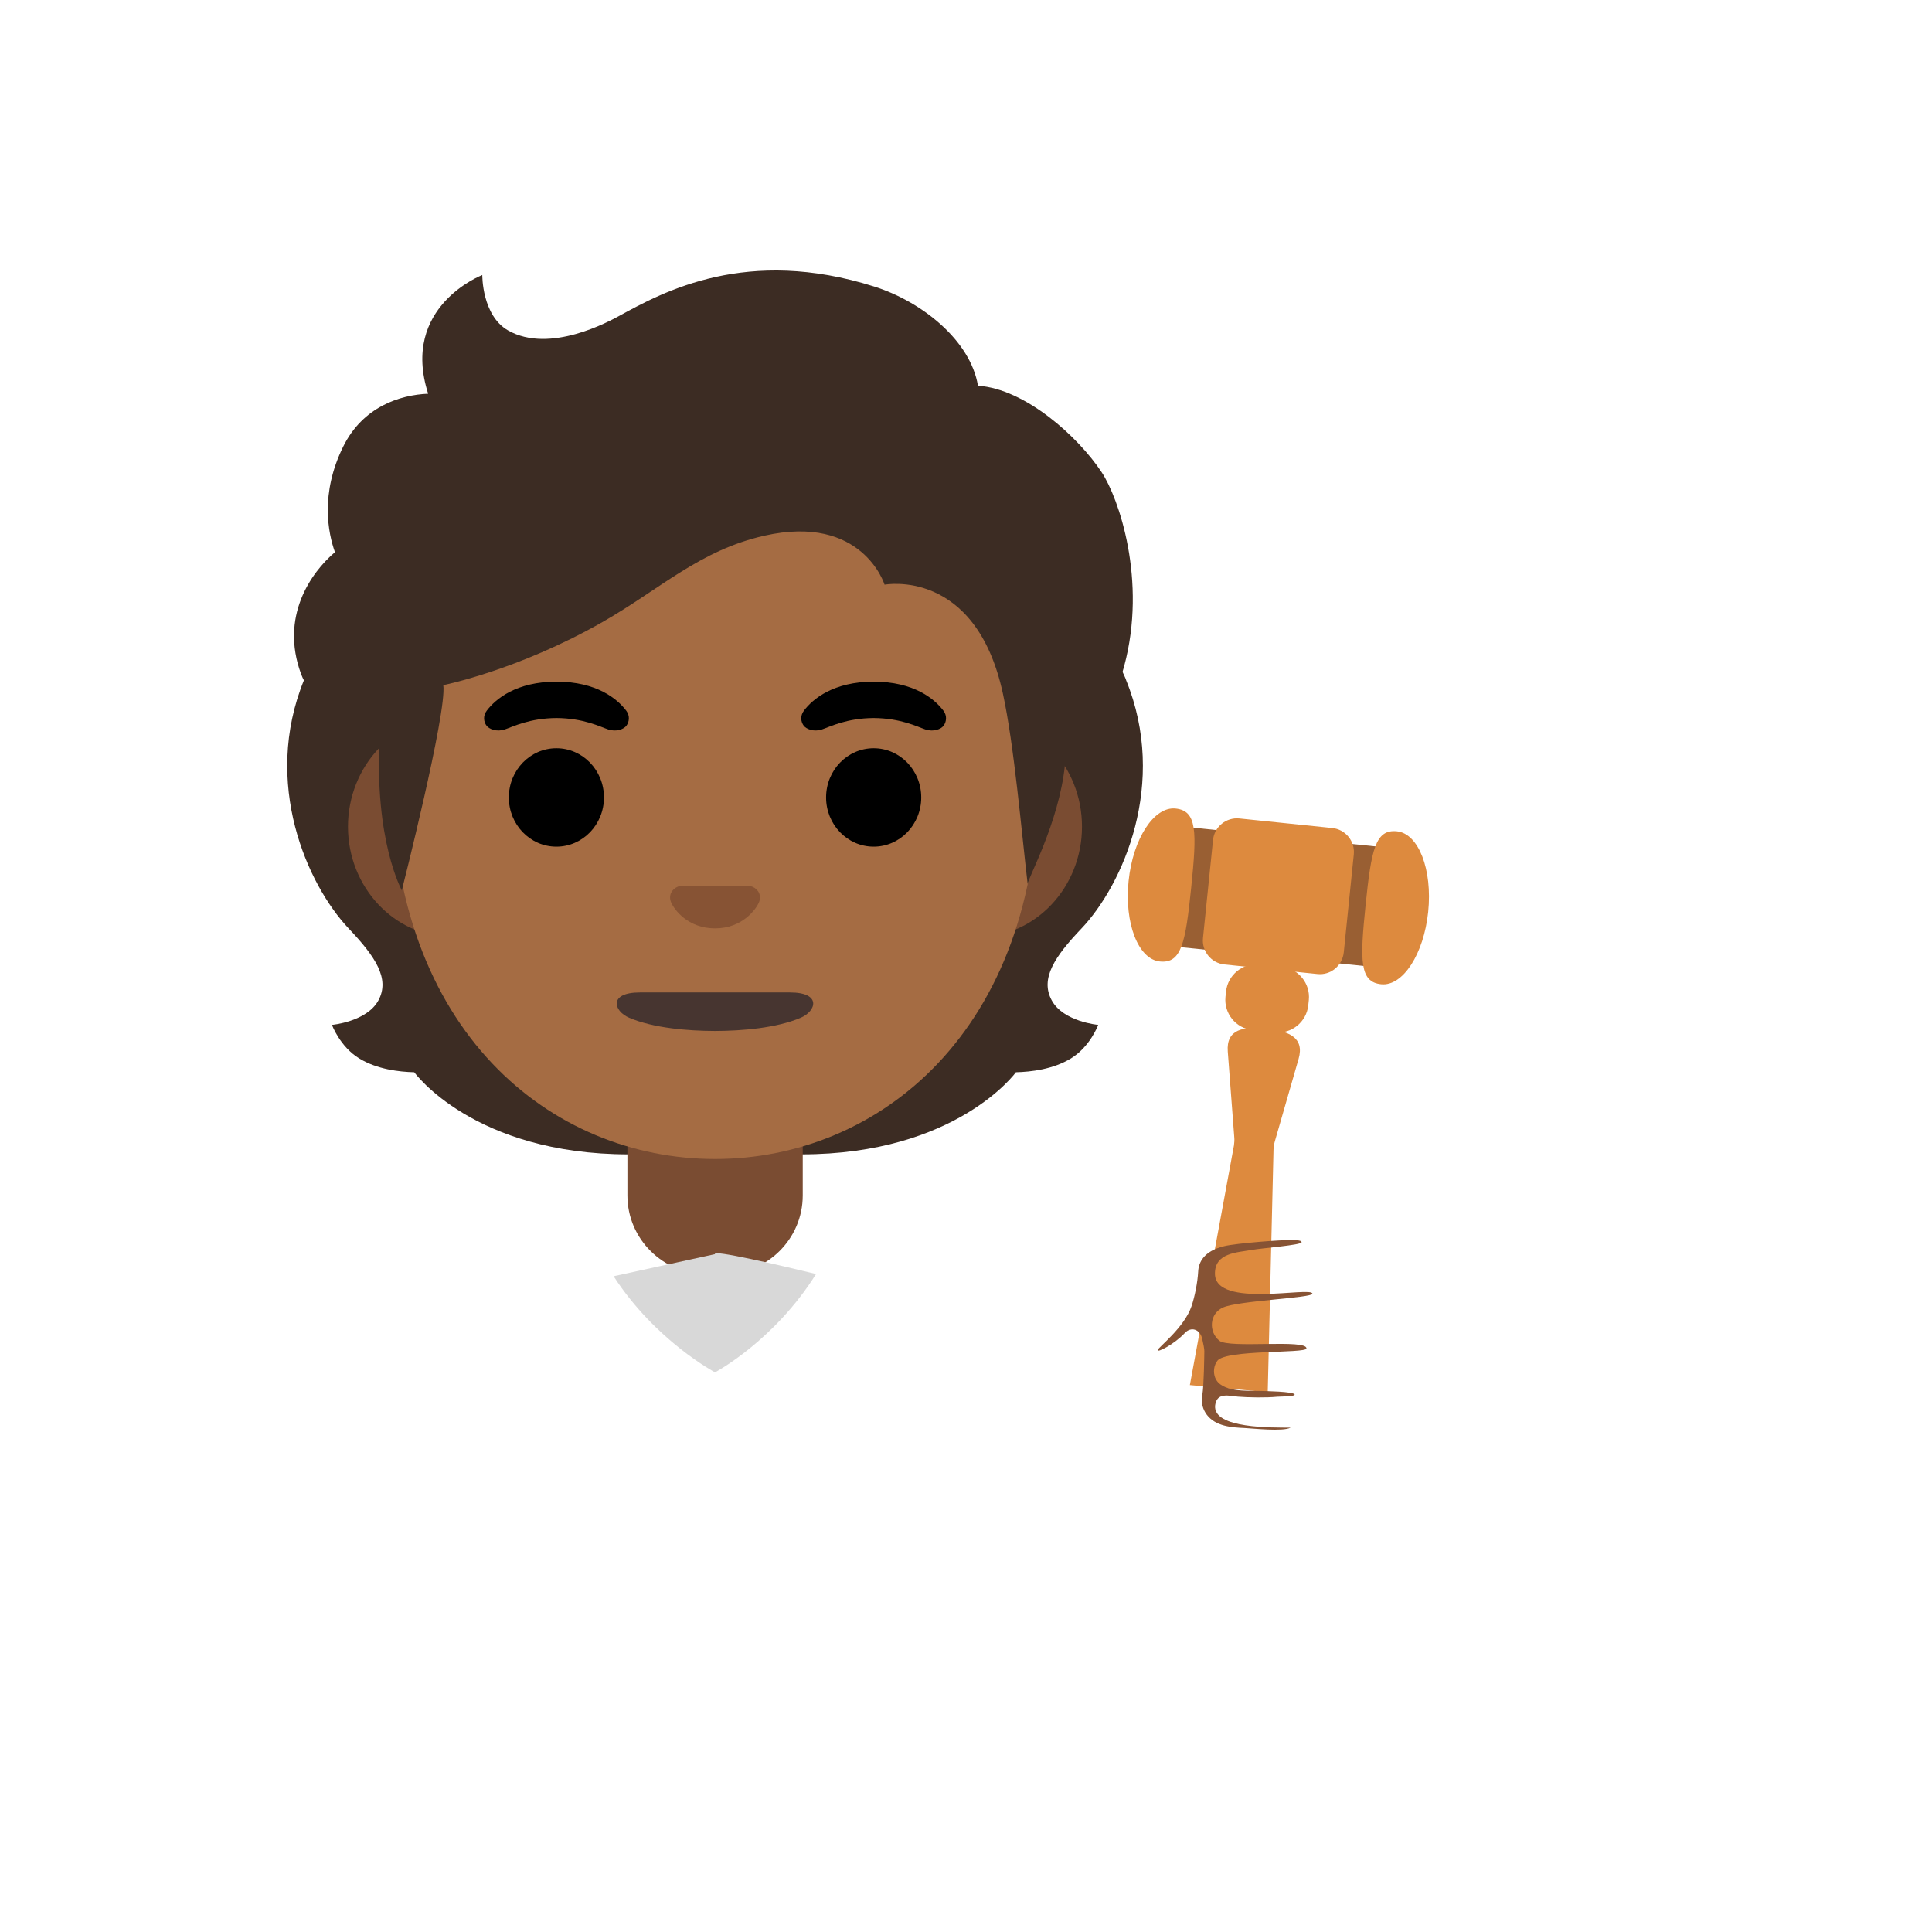 <svg xmlns="http://www.w3.org/2000/svg" version="1.1" xmlns:xlink="http://www.w3.org/1999/xlink" width="100%" height="100%" id="svgWorkerArea" viewBox="-25 -25 625 625" xmlns:idraw="https://idraw.muisca.co" style="background: white;"><defs id="defsdoc"><pattern id="patternBool" x="0" y="0" width="10" height="10" patternUnits="userSpaceOnUse" patternTransform="rotate(35)"><circle cx="5" cy="5" r="4" style="stroke: none;fill: #ff000070;"></circle></pattern></defs><g id="fileImp-837631611" class="cosito"><path id="pathImp-772973706" fill="url(#IconifyId17ecdb2904d178eab9346)" class="grouped" d="M206.749 349.498C206.749 349.498 206.312 349.498 206.312 349.498 149.469 349.56 91.565 360.736 62.722 387.175 62.722 387.175 62.722 436.9 62.722 436.9 62.722 436.9 368.63 436.9 368.63 436.9 368.63 436.9 368.63 427.504 368.63 427.504 368.63 374.845 287.159 349.498 206.749 349.498 206.749 349.498 206.749 349.498 206.749 349.498"></path><path id="pathImp-767232032" fill="#fff" opacity=".19" class="grouped" d="M312.505 394.011C311.506 394.354 296.18 403.5 274.891 411.366 264.871 415.081 233.968 420.981 206.374 420.356 156.805 419.17 120.72 403.781 99.962 392.981 92.127 388.923 82.856 380.776 77.955 376.187 77.955 376.187 71.931 380.12 71.931 380.12 75.802 383.897 83.387 390.546 95.186 397.632 82.357 411.678 78.642 430.719 77.737 436.931 77.737 436.931 84.074 436.931 84.074 436.931 85.166 430.376 89.037 412.958 100.742 400.815 108.889 405.31 118.722 409.805 130.334 413.801 123.81 424.008 122.874 434.091 122.749 436.931 122.749 436.931 128.992 436.931 128.992 436.931 129.148 434.247 130.178 424.882 136.484 415.799 155.306 421.605 178.405 425.912 206.249 426.568 208.403 426.63 210.526 426.63 212.617 426.63 237.839 426.63 258.846 422.978 276.108 417.703 281.259 426.131 282.195 434.403 282.351 436.9 282.351 436.9 288.594 436.9 288.594 436.9 288.47 434.247 287.627 425.226 282.164 415.705 293.87 411.647 303.671 406.871 311.725 402.033 322.525 414.082 326.209 430.563 327.239 436.869 327.239 436.869 333.575 436.869 333.575 436.869 332.701 430.844 329.143 412.584 317.094 398.63 328.331 391.233 335.511 384.147 339.163 380.12 339.163 380.12 333.638 376.811 333.638 376.811 329.923 380.807 323.025 387.237 312.505 394.011 312.505 394.011 312.505 394.011 312.505 394.011"></path><stop offset=".236" stop-color="#212121" stop-opacity="0" id="stopImp-883163836" class="grouped"></stop><path id="pathImp-808443304" fill="url(#IconifyId17ecdb2904d178eab9347)" class="grouped" d="M206.749 349.373C206.749 349.373 206.312 349.373 206.312 349.373 149.469 349.436 91.565 360.611 62.722 387.05 62.722 387.05 62.722 436.807 62.722 436.807 62.722 436.807 368.63 436.807 368.63 436.807 368.63 436.807 368.63 427.411 368.63 427.411 368.63 374.72 287.159 349.373 206.749 349.373 206.749 349.373 206.749 349.373 206.749 349.373"></path><path id="pathImp-636946149" fill="#3c2c23" class="grouped" d="M315.252 298.649C311.35 291.563 316.313 284.352 324.804 275.425 338.257 261.253 352.897 228.384 339.288 195.015 339.381 194.828 336.603 189.209 336.697 189.022 336.697 189.022 331.109 188.741 331.109 188.741 329.299 188.491 267.836 188.366 206.312 188.366 144.787 188.366 83.324 188.491 81.545 188.741 81.545 188.741 73.273 194.828 73.336 195.015 59.757 228.384 74.397 261.222 87.851 275.425 96.31 284.352 101.273 291.563 97.402 298.649 93.625 305.547 82.388 306.546 82.388 306.546 82.388 306.546 84.979 313.601 91.222 317.409 96.997 320.936 104.114 321.748 109.014 321.873 109.014 321.873 128.212 348.437 178.405 348.437 178.405 348.437 234.249 348.437 234.249 348.437 284.443 348.437 303.64 321.873 303.64 321.873 308.541 321.748 315.658 320.936 321.433 317.409 327.676 313.601 330.267 306.546 330.267 306.546 330.267 306.546 319.029 305.547 315.252 298.649 315.252 298.649 315.252 298.649 315.252 298.649"></path><path id="pathImp-813713408" fill="url(#IconifyId17ecdb2904d178eab9348)" class="grouped" d="M206.28 348.406C206.28 348.406 206.28 318.938 206.28 318.938 206.28 318.938 295.462 311.884 295.462 311.884 295.462 311.884 303.578 321.873 303.578 321.873 303.578 321.873 284.38 348.437 234.187 348.437 234.187 348.437 206.28 348.406 206.28 348.406 206.28 348.406 206.28 348.406 206.28 348.406"></path><path id="pathImp-121785654" fill="url(#IconifyId17ecdb2904d178eab9349)" class="grouped" d="M303.39 308.981C290.03 288.691 319.653 281.106 319.653 281.106 319.653 281.106 319.685 281.137 319.685 281.137 314.534 287.536 312.193 293.124 315.221 298.649 318.998 305.547 330.235 306.546 330.235 306.546 330.235 306.546 314.909 320.156 303.39 308.981 303.39 308.981 303.39 308.981 303.39 308.981"></path><path id="pathImp-954185283" fill="url(#IconifyId17ecdb2904d178eab9350)" class="grouped" d="M339.35 195.015C352.616 227.322 338.663 260.598 325.584 274.644 323.805 276.58 316.188 284.04 314.44 290.002 314.44 290.002 284.661 248.455 275.765 224.045 273.986 219.113 272.331 214.056 272.113 208.812 271.957 204.879 272.55 200.197 274.829 196.857 277.607 192.767 337.758 191.55 337.758 191.55 337.758 191.612 339.35 195.015 339.35 195.015 339.35 195.015 339.35 195.015 339.35 195.015"></path><path id="pathImp-162967071" fill="url(#IconifyId17ecdb2904d178eab9351)" class="grouped" d="M73.336 195.015C60.069 227.322 74.022 260.598 87.101 274.644 88.881 276.58 96.497 284.04 98.245 290.002 98.245 290.002 128.024 248.455 136.921 224.045 138.731 219.113 140.354 214.056 140.573 208.812 140.729 204.879 140.136 200.197 137.857 196.857 135.079 192.767 131.833 193.86 127.119 193.86 118.129 193.86 78.767 191.55 75.708 191.55 75.739 191.612 73.336 195.015 73.336 195.015 73.336 195.015 73.336 195.015 73.336 195.015"></path><path id="pathImp-200209154" fill="url(#IconifyId17ecdb2904d178eab9352)" class="grouped" d="M206.405 348.406C206.405 348.406 206.405 318.938 206.405 318.938 206.405 318.938 117.224 311.884 117.224 311.884 117.224 311.884 109.108 321.873 109.108 321.873 109.108 321.873 128.305 348.437 178.499 348.437 178.499 348.437 206.405 348.406 206.405 348.406 206.405 348.406 206.405 348.406 206.405 348.406"></path><path id="pathImp-295547943" fill="url(#IconifyId17ecdb2904d178eab9353)" class="grouped" d="M109.295 308.981C122.655 288.691 93.032 281.106 93.032 281.106 93.032 281.106 93.001 281.137 93.001 281.137 98.152 287.536 100.493 293.124 97.465 298.649 93.688 305.547 82.45 306.546 82.45 306.546 82.45 306.546 97.777 320.156 109.295 308.981 109.295 308.981 109.295 308.981 109.295 308.981"></path><path id="pathImp-864018909" fill="#7a4c32" class="grouped" d="M206.312 330.582C206.312 330.582 177.968 330.582 177.968 330.582 177.968 330.582 177.968 361.734 177.968 361.734 177.968 375.812 189.518 387.237 203.752 387.237 203.752 387.237 208.903 387.237 208.903 387.237 223.137 387.237 234.686 375.812 234.686 361.734 234.686 361.734 234.686 330.582 234.686 330.582 234.686 330.582 206.312 330.582 206.312 330.582 206.312 330.582 206.312 330.582 206.312 330.582"></path><path id="pathImp-208560455" fill="#7a4c32" class="grouped" d="M291.622 206.814C291.622 206.814 121.001 206.814 121.001 206.814 102.615 206.814 87.57 222.859 87.57 242.43 87.57 262.002 102.615 278.047 121.001 278.047 121.001 278.047 291.591 278.047 291.591 278.047 309.977 278.047 325.022 262.002 325.022 242.43 325.022 222.859 310.008 206.814 291.622 206.814 291.622 206.814 291.622 206.814 291.622 206.814"></path><path id="pathImp-895452377" fill="#a56c43" class="grouped" d="M206.312 83.952C151.998 83.952 101.679 142.043 101.679 225.668 101.679 308.825 153.527 349.935 206.312 349.935 259.096 349.935 310.944 308.825 310.944 225.668 310.944 142.043 260.626 83.952 206.312 83.952 206.312 83.952 206.312 83.952 206.312 83.952"></path><path id="pathImp-987627709" class="grouped" d="M177.594 204.91C174.691 201.071 168.011 195.514 155.025 195.514 142.04 195.514 135.329 201.102 132.457 204.91 131.177 206.596 131.489 208.562 132.394 209.748 133.206 210.841 135.641 211.871 138.325 210.966 141.01 210.06 146.254 207.345 155.025 207.282 163.797 207.345 169.041 210.06 171.725 210.966 174.41 211.871 176.845 210.872 177.656 209.748 178.53 208.562 178.874 206.596 177.594 204.91 177.594 204.91 177.594 204.91 177.594 204.91"></path><path id="pathImp-621600881" class="grouped" d="M280.198 204.91C277.295 201.071 270.615 195.514 257.629 195.514 244.644 195.514 237.933 201.102 235.061 204.91 233.781 206.596 234.093 208.562 234.998 209.748 235.81 210.841 238.245 211.871 240.929 210.966 243.614 210.06 248.858 207.345 257.629 207.282 266.401 207.345 271.645 210.06 274.329 210.966 277.014 211.871 279.448 210.872 280.26 209.748 281.134 208.562 281.477 206.596 280.198 204.91 280.198 204.91 280.198 204.91 280.198 204.91"></path><path id="ellipseImp-40778790" class="grouped" d="M139.605 232.972C139.605 224.177 146.492 217.053 154.994 217.053 163.496 217.053 170.383 224.177 170.383 232.972 170.383 241.768 163.496 248.892 154.994 248.892 146.492 248.892 139.605 241.768 139.605 232.972 139.605 232.972 139.605 232.972 139.605 232.972"></path><path id="ellipseImp-765598919" class="grouped" d="M242.24 232.972C242.24 224.177 249.127 217.053 257.629 217.053 266.132 217.053 273.018 224.177 273.018 232.972 273.018 241.768 266.132 248.892 257.629 248.892 249.127 248.892 242.24 241.768 242.24 232.972 242.24 232.972 242.24 232.972 242.24 232.972"></path><path id="pathImp-305758181" fill="#875334" class="grouped" d="M218.361 261.846C218.017 261.721 217.705 261.628 217.362 261.596 217.362 261.596 195.262 261.596 195.262 261.596 194.918 261.628 194.575 261.721 194.263 261.846 192.265 262.658 191.172 264.718 192.109 266.934 193.045 269.151 197.447 275.331 206.312 275.331 215.177 275.331 219.578 269.119 220.514 266.934 221.451 264.718 220.358 262.658 218.361 261.846 218.361 261.846 218.361 261.846 218.361 261.846"></path><path id="pathImp-123196431" fill="#3c2c23" class="grouped" d="M331.39 127.778C323.774 116.259 306.699 100.808 291.373 99.778 288.907 85.044 273.143 72.558 257.879 67.72 216.581 54.641 189.705 69.312 175.284 77.209 172.287 78.833 152.903 89.602 139.355 81.892 130.865 77.053 131.021 63.974 131.021 63.974 131.021 63.974 104.426 74.119 113.509 102.369 104.363 102.743 92.377 106.614 86.04 119.443 78.486 134.739 81.171 147.506 83.356 153.624 75.49 160.304 65.594 174.507 72.368 192.955 77.487 206.845 97.871 213.244 97.871 213.244 95.935 246.769 104.988 263.032 104.988 263.032 104.988 263.032 119.627 205.441 118.41 196.638 118.41 196.638 142.633 191.831 170.133 176.099 188.706 165.454 201.411 153 222.294 148.286 254.071 141.138 261.156 164.143 261.156 164.143 261.156 164.143 290.561 158.493 299.426 199.322 303.078 216.116 305.451 243.96 307.448 261.035 307.261 259.536 317.562 241.276 319.497 222.547 319.997 217.708 333.045 211.309 338.663 190.52 346.124 162.77 336.915 136.112 331.39 127.778 331.39 127.778 331.39 127.778 331.39 127.778"></path><stop offset="1" stop-color="#554138" id="stopImp-192298622" class="grouped"></stop><path id="pathImp-723406364" fill="url(#IconifyId17ecdb2904d178eab9354)" class="grouped" d="M319.373 222.671C319.872 217.833 332.92 211.434 338.538 190.645 339.132 188.429 339.631 186.181 340.099 183.934 344.657 158.681 336.478 135.488 331.39 127.809 324.336 117.165 309.228 103.18 294.9 100.308 293.651 100.152 292.434 99.996 291.279 99.934 291.279 99.934 292.309 106.645 289.593 111.983 286.097 118.913 278.949 120.567 278.949 120.567 316.313 157.931 313.66 189.209 319.373 222.671 319.373 222.671 319.373 222.671 319.373 222.671"></path><stop offset="1" stop-color="#554138" stop-opacity="0" id="stopImp-243214363" class="grouped"></stop><path id="pathImp-23527971" fill="url(#IconifyId17ecdb2904d178eab9355)" class="grouped" d="M184.305 72.496C180.871 74.15 177.875 75.805 175.253 77.209 172.256 78.833 152.871 89.602 139.324 81.892 130.99 77.147 130.99 64.474 130.99 64.037 127.15 68.937 115.538 103.929 149.5 106.27 164.14 107.269 173.161 94.502 178.53 83.702 180.466 79.738 183.493 74.025 184.305 72.496 184.305 72.496 184.305 72.496 184.305 72.496"></path><stop offset="1" stop-color="#554138" id="stopImp-373974049" class="grouped"></stop><path id="pathImp-437548996" fill="url(#IconifyId17ecdb2904d178eab9356)" class="grouped" d="M253.634 66.471C276.483 72.652 287.627 84.295 291.341 99.809 292.434 104.366 293.745 146.881 212.586 98.56 182.401 80.581 190.642 69.343 194.169 68.063 207.966 63.069 228.037 59.542 253.634 66.471 253.634 66.471 253.634 66.471 253.634 66.471"></path><stop offset="1" stop-color="#554138" id="stopImp-646714742" class="grouped"></stop><path id="pathImp-34373762" fill="url(#IconifyId17ecdb2904d178eab9357)" class="grouped" d="M130.896 64.005C130.865 64.037 130.803 64.037 130.709 64.099 127.806 65.317 104.988 75.898 113.509 102.369 113.509 102.369 137.795 106.271 137.795 106.27 116.287 84.483 131.021 63.974 131.021 63.974 131.021 63.974 130.927 63.974 130.896 64.005 130.896 64.005 130.896 64.005 130.896 64.005"></path><stop offset="1" stop-color="#554138" id="stopImp-584796569" class="grouped"></stop><path id="pathImp-282874819" fill="url(#IconifyId17ecdb2904d178eab9358)" class="grouped" d="M128.493 104.772C128.493 104.772 113.478 102.369 113.478 102.369 112.885 102.369 110.887 102.556 109.795 102.712 101.335 103.898 91.378 108.268 85.978 119.443 80.172 131.492 80.328 141.825 81.92 148.723 82.388 151.033 83.324 153.655 83.324 153.655 83.324 153.655 90.754 146.6 108.453 146.132 108.453 146.132 128.493 104.772 128.493 104.772 128.493 104.772 128.493 104.772 128.493 104.772"></path><stop offset="1" stop-color="#554138" id="stopImp-89486276" class="grouped"></stop><path id="pathImp-129528" fill="url(#IconifyId17ecdb2904d178eab9359)" class="grouped" d="M82.606 154.217C75.209 160.803 65.251 175.443 72.587 193.579 78.112 207.282 97.839 213.213 97.839 213.213 97.839 213.276 101.772 214.462 103.802 214.462 103.802 214.462 108.421 146.101 108.421 146.101 98.963 146.101 89.88 148.941 84.011 153.031 84.105 153.124 82.575 154.123 82.606 154.217 82.606 154.217 82.606 154.217 82.606 154.217"></path><path id="pathImp-850777745" fill="#d8d8d8" class="grouped" d="M206.312 418.952C206.312 418.952 225.415 408.838 238.994 387.143 227.163 384.272 205.188 379.152 206.312 380.713 206.312 380.713 173.505 387.861 173.505 387.861 187.021 408.744 206.312 418.952 206.312 418.952 206.312 418.952 206.312 418.952 206.312 418.952"></path><stop offset="1" stop-color="#bdbdbd" id="stopImp-802117424" class="grouped"></stop><path id="pathImp-681130041" fill="url(#IconifyId17ecdb2904d178eab9360)" class="grouped" d="M178.062 350.466C172.319 350.872 166.637 351.402 160.987 352.026 162.985 374.127 173.879 390.639 184.492 401.721 184.492 401.721 206.28 380.682 206.28 380.682 186.49 366.104 179.904 354.461 178.062 350.466 178.062 350.466 178.062 350.466 178.062 350.466"></path><stop offset="1" stop-color="#bdbdbd" id="stopImp-87104972" class="grouped"></stop><path id="pathImp-670713056" fill="url(#IconifyId17ecdb2904d178eab9361)" class="grouped" d="M234.499 350.528C232.657 354.555 226.008 366.136 206.312 380.713 206.312 380.713 227.912 401.565 227.912 401.565 238.12 390.639 248.702 374.345 251.573 352.214 245.923 351.527 240.242 350.965 234.499 350.528 234.499 350.528 234.499 350.528 234.499 350.528"></path><path id="pathImp-693666225" fill="#473530" class="grouped" d="M230.566 296.058C230.566 296.058 182.026 296.058 182.026 296.058 171.694 296.058 173.536 302.114 178.53 304.236 186.365 307.576 197.447 308.481 206.218 308.513 206.218 308.513 206.343 308.513 206.343 308.513 215.114 308.481 226.196 307.576 234.031 304.236 239.056 302.114 240.898 296.058 230.566 296.058 230.566 296.058 230.566 296.058 230.566 296.058"></path><path id="pathImp-179617542" fill="#dd8a3e" class="grouped" d="M359.921 423.072C359.921 423.072 374.186 345.534 374.186 345.534 374.311 344.628 374.373 343.755 374.28 342.849 374.28 342.849 372.188 315.193 372.188 315.193 371.626 307.92 377.276 306.983 384.518 307.732 391.76 308.481 397.098 310.542 395.1 317.534 395.1 317.534 387.421 344.192 387.421 344.192 387.171 345.065 387.015 345.94 386.984 346.845 386.984 346.845 385.111 425.382 385.111 425.382 385.111 425.382 359.921 423.072 359.921 423.072 359.921 423.072 359.921 423.072 359.921 423.072"></path><path id="pathImp-611769851" fill="#dd8a3e" class="grouped" d="M382.364 287.006C382.364 287.006 389.669 287.755 389.669 287.755 395.007 288.317 398.94 293.124 398.409 298.493 398.409 298.493 398.222 300.241 398.222 300.241 397.641 305.604 392.853 309.501 387.484 308.981 387.484 308.981 380.179 308.232 380.179 308.232 374.816 307.651 370.919 302.863 371.439 297.494 371.439 297.494 371.626 295.746 371.626 295.746 372.188 290.377 377.027 286.444 382.364 287.006 382.364 287.006 382.364 287.006 382.364 287.006"></path><path id="pathImp-744732387" fill="#995f33" class="grouped" d="M352.676 280.972C352.676 280.972 356.643 242.312 356.643 242.312 356.643 242.312 430.02 249.841 430.02 249.841 430.02 249.841 426.053 288.501 426.053 288.501 426.053 288.501 352.676 280.972 352.676 280.972"></path><path id="pathImp-33646126" fill="#dd8a3e" class="grouped" d="M401.156 290.096C401.156 290.096 371.127 287.006 371.127 287.006 366.841 286.569 363.723 282.738 364.166 278.453 364.166 278.453 367.412 246.738 367.412 246.738 367.849 242.452 371.68 239.334 375.965 239.777 375.965 239.777 405.994 242.868 405.994 242.868 410.271 243.304 413.392 247.144 412.955 251.389 412.955 251.389 409.709 283.104 409.709 283.104 409.24 287.443 405.432 290.564 401.156 290.096 401.156 290.096 401.156 290.096 401.156 290.096"></path><path id="pathImp-884590426" fill="#dd8a3e" class="grouped" d="M360.358 262.065C362.2 244.085 362.293 237.28 355.301 236.562 348.309 235.844 341.504 246.332 340.099 260.005 338.695 273.677 343.221 285.32 350.213 286.038 357.205 286.756 358.516 280.045 360.358 262.065 360.358 262.065 360.358 262.065 360.358 262.065"></path><path id="pathImp-455314233" fill="#dd8a3e" class="grouped" d="M416.763 267.871C418.605 249.891 419.916 243.211 426.908 243.929 433.9 244.647 438.427 256.29 437.022 269.962 435.617 283.634 428.812 294.123 421.82 293.405 414.828 292.687 414.922 285.851 416.763 267.871 416.763 267.871 416.763 267.871 416.763 267.871"></path><stop offset="1" stop-color="#8d5738" id="stopImp-552374404" class="grouped"></stop><path id="pathImp-800917846" fill="url(#IconifyId17ecdb2904d178eab9362)" class="grouped" d="M365.945 373.377C362.668 373.908 359.452 374.751 356.425 376.125 352.086 378.091 331.359 372.004 330.079 391.982 329.954 397.507 329.424 414.894 334.106 423.415 343.876 441.239 380.585 436.838 383.363 437.275 400.875 439.99 393.04 383.741 383.145 376.53 381.896 375.719 379.898 374.72 378.15 373.752 374.748 371.942 369.379 372.847 365.945 373.377 365.945 373.378 365.945 373.378 365.945 373.377"></path><stop offset="1" stop-color="#a56c43" id="stopImp-788926676" class="grouped"></stop><path id="pathImp-905856069" fill="url(#IconifyId17ecdb2904d178eab9363)" class="grouped" d="M390.512 425.288C390.512 425.288 370.752 424.851 370.752 424.851 368.316 424.699 366.148 426.385 365.695 428.784 365.196 431.344 367.069 433.779 369.785 434.278 369.785 434.278 389.325 437.181 389.325 437.181 392.447 437.743 395.443 435.651 395.756 432.624 395.756 432.624 395.912 431.063 395.912 431.063 396.224 428.004 393.758 425.319 390.512 425.288 390.512 425.288 390.512 425.288 390.512 425.288"></path><stop offset="1" stop-color="#a56c43" id="stopImp-830002820" class="grouped"></stop><path id="pathImp-157766331" fill="url(#IconifyId17ecdb2904d178eab9364)" class="grouped" d="M330.235 405.498C330.235 405.498 334.231 408.276 340.318 410.68 358.86 418.015 361.107 395.322 361.544 391.826 363.791 373.783 379.742 377.81 393.258 376.905 396.068 376.718 405.682 375.25 408.273 368.914 410.988 358.363 400.188 358.519 377.37 357.146 371.158 356.771 364.978 356.865 358.797 357.739 329.455 361.828 329.236 391.982 330.235 405.498 330.235 405.498 330.235 405.498 330.235 405.498"></path><stop offset="1" stop-color="#a56c43" id="stopImp-51073619" class="grouped"></stop><path id="pathImp-616504904" fill="url(#IconifyId17ecdb2904d178eab9365)" class="grouped" d="M396.661 393.199C396.661 393.199 368.38 395.603 368.38 395.603 364.572 395.884 364.509 398.755 364.322 402.376 364.041 406.278 364.509 409.649 368.661 409.899 368.661 409.899 397.067 411.241 397.067 411.241 401.874 411.491 405.932 407.839 405.869 403.25 405.869 403.25 405.838 400.909 405.838 400.909 405.713 396.227 401.53 392.668 396.661 393.199 396.661 393.199 396.661 393.199 396.661 393.199"></path><stop offset="1" stop-color="#a56c43" id="stopImp-779188019" class="grouped"></stop><path id="pathImp-447557261" fill="url(#IconifyId17ecdb2904d178eab9366)" class="grouped" d="M396.286 376.53C396.286 376.53 372.032 379.933 372.032 379.933 368.411 380.401 365.82 383.335 365.82 386.769 365.758 390.515 369.036 393.542 373 393.574 373 393.574 397.566 393.761 397.566 393.761 402.155 393.761 405.901 390.078 405.588 385.676 405.588 385.676 405.432 383.429 405.432 383.429 405.058 378.965 400.906 375.781 396.286 376.53 396.286 376.53 396.286 376.53 396.286 376.53"></path><stop offset="1" stop-color="#a56c43" id="stopImp-193316021" class="grouped"></stop><path id="pathImp-119119835" fill="url(#IconifyId17ecdb2904d178eab9367)" class="grouped" d="M394.07 410.367C394.07 410.367 371.658 411.616 371.658 411.616 368.318 411.741 365.727 414.207 365.446 417.36 365.071 420.762 367.818 423.79 371.439 424.164 371.439 424.164 393.82 426.225 393.82 426.225 398.003 426.599 401.718 423.54 401.811 419.513 401.811 419.513 401.874 417.453 401.874 417.453 401.874 413.302 398.346 410.055 394.07 410.367 394.07 410.367 394.07 410.367 394.07 410.367"></path><path id="pathImp-957873922" fill="#875334" class="grouped" d="M397.628 411.241C397.972 408.089 372.563 411.335 369.441 408.713 365.883 405.748 366.257 399.942 370.659 397.975 375.56 395.759 399.564 394.885 399.564 393.511 399.533 391.014 368.255 398.381 368.037 387.143 367.912 380.182 375.279 380.214 380.211 379.308 383.145 378.778 396.068 377.779 396.068 376.874 396.068 375.968 392.884 376.249 392.541 376.218 390.199 376 375.123 377.155 371.065 378.122 364.353 379.714 362.73 383.46 362.605 386.394 362.418 389.797 361.544 394.323 360.451 397.569 358.11 404.468 349.745 410.836 349.495 411.741 349.214 412.74 354.833 409.93 358.298 406.216 360.358 404.031 363.198 405.061 363.885 407.995 364.291 409.774 364.634 411.429 364.603 412.178 364.572 413.739 364.478 423.103 363.947 426.318 363.729 427.567 363.635 428.534 364.041 429.908 364.322 430.907 364.79 431.875 365.415 432.686 368.286 436.432 373.406 436.775 377.589 436.962 380.117 437.087 390.168 438.18 392.509 436.838 386.922 436.775 367.288 437.275 368.099 429.627 368.63 425.351 372.563 426.537 375.435 426.818 378.712 427.099 384.83 427.192 388.108 426.849 389.013 426.755 393.82 426.849 393.82 426.162 393.82 425.132 383.738 425.007 382.614 424.976 378.525 424.851 370.003 425.507 368.099 420.668 367.412 418.889 367.662 416.704 368.848 415.174 371.72 411.553 397.473 412.865 397.628 411.241 397.628 411.241 397.628 411.241 397.628 411.241"></path></g></svg>